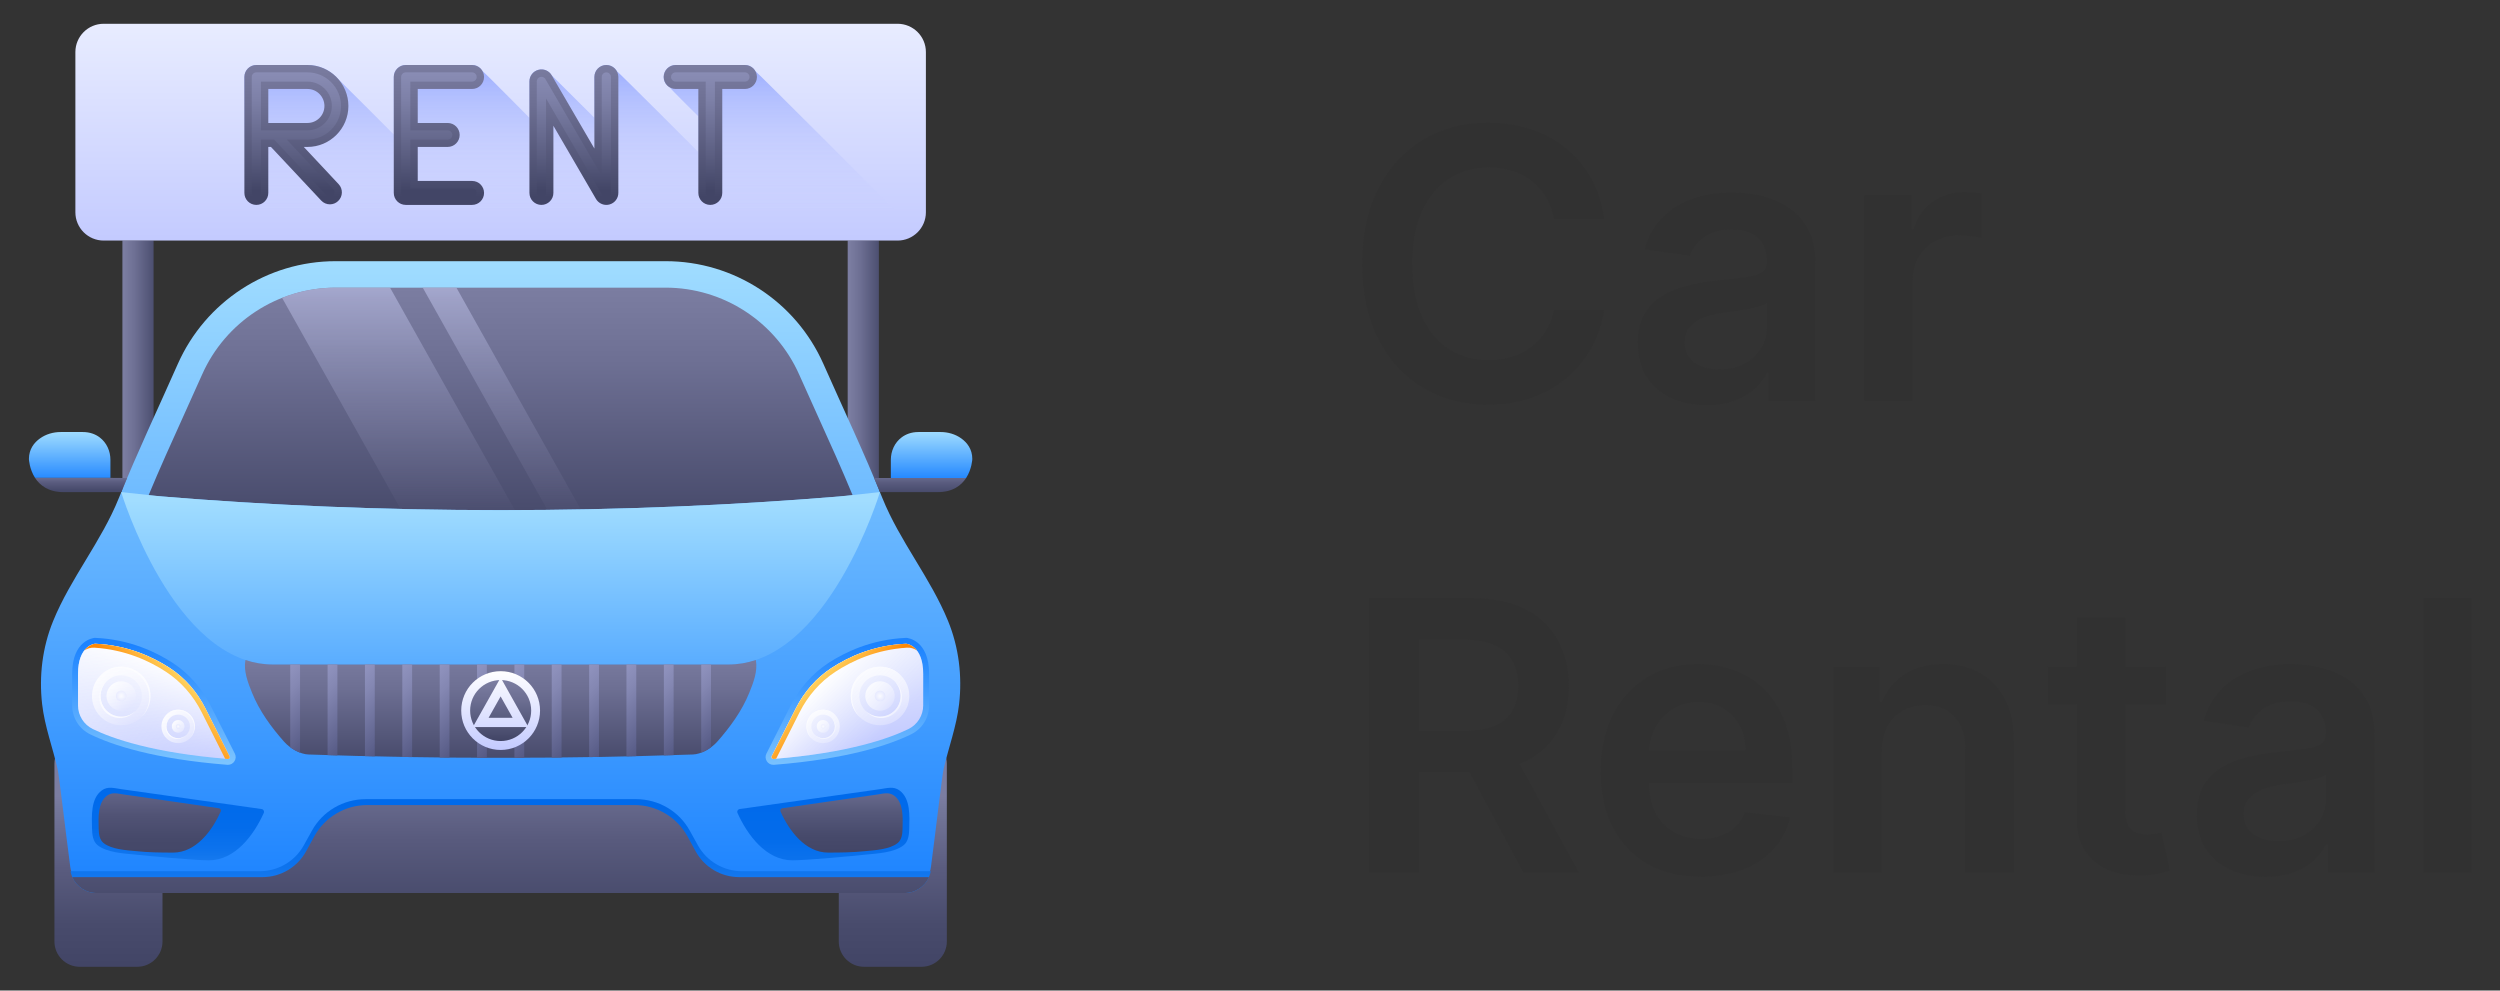<svg width="53" height="21" viewBox="0 0 53 21" fill="none" xmlns="http://www.w3.org/2000/svg">
<rect x="0" y="0" width="53" height="21" fill="#333333" stroke="none"/>
<path d="M34.007 4.645H32.945C32.914 4.471 32.858 4.316 32.777 4.182C32.696 4.045 32.594 3.93 32.473 3.835C32.352 3.741 32.214 3.67 32.058 3.622C31.905 3.573 31.739 3.548 31.561 3.548C31.245 3.548 30.965 3.628 30.72 3.787C30.476 3.944 30.285 4.175 30.146 4.48C30.008 4.783 29.939 5.153 29.939 5.591C29.939 6.036 30.008 6.411 30.146 6.716C30.287 7.019 30.478 7.248 30.72 7.403C30.965 7.557 31.244 7.634 31.558 7.634C31.733 7.634 31.895 7.611 32.047 7.565C32.2 7.518 32.338 7.449 32.459 7.358C32.582 7.267 32.685 7.155 32.769 7.023C32.854 6.89 32.912 6.739 32.945 6.568L34.007 6.574C33.967 6.85 33.881 7.11 33.749 7.352C33.618 7.595 33.447 7.809 33.234 7.994C33.022 8.178 32.774 8.322 32.49 8.426C32.206 8.528 31.891 8.58 31.544 8.58C31.033 8.58 30.576 8.461 30.175 8.224C29.773 7.988 29.457 7.646 29.226 7.199C28.995 6.752 28.879 6.216 28.879 5.591C28.879 4.964 28.996 4.428 29.229 3.983C29.462 3.536 29.779 3.194 30.18 2.957C30.582 2.721 31.037 2.602 31.544 2.602C31.868 2.602 32.169 2.648 32.447 2.739C32.726 2.83 32.974 2.963 33.192 3.139C33.41 3.313 33.589 3.527 33.729 3.781C33.871 4.033 33.964 4.321 34.007 4.645ZM36.182 8.588C35.906 8.588 35.657 8.539 35.435 8.44C35.216 8.34 35.041 8.192 34.913 7.997C34.786 7.802 34.722 7.562 34.722 7.276C34.722 7.029 34.768 6.826 34.859 6.665C34.95 6.504 35.074 6.375 35.231 6.278C35.388 6.182 35.565 6.109 35.762 6.06C35.961 6.009 36.166 5.972 36.379 5.949C36.634 5.922 36.842 5.899 37.001 5.878C37.16 5.855 37.275 5.821 37.347 5.776C37.421 5.728 37.458 5.655 37.458 5.557V5.54C37.458 5.326 37.395 5.16 37.268 5.043C37.141 4.925 36.958 4.866 36.719 4.866C36.468 4.866 36.268 4.921 36.12 5.031C35.974 5.141 35.876 5.271 35.825 5.42L34.864 5.284C34.94 5.019 35.065 4.797 35.239 4.619C35.414 4.439 35.627 4.305 35.879 4.216C36.13 4.125 36.409 4.08 36.714 4.08C36.924 4.08 37.133 4.104 37.342 4.153C37.55 4.203 37.74 4.284 37.913 4.398C38.085 4.509 38.223 4.662 38.327 4.855C38.434 5.048 38.486 5.29 38.486 5.58V8.5H37.498V7.901H37.464C37.401 8.022 37.313 8.135 37.2 8.241C37.088 8.346 36.947 8.43 36.776 8.494C36.608 8.557 36.41 8.588 36.182 8.588ZM36.45 7.832C36.656 7.832 36.835 7.792 36.986 7.71C37.138 7.627 37.255 7.517 37.336 7.381C37.419 7.244 37.461 7.096 37.461 6.935V6.42C37.429 6.447 37.374 6.472 37.296 6.494C37.22 6.517 37.135 6.537 37.041 6.554C36.946 6.571 36.852 6.586 36.759 6.599C36.666 6.613 36.586 6.624 36.518 6.634C36.364 6.654 36.227 6.688 36.106 6.736C35.985 6.783 35.889 6.849 35.819 6.935C35.749 7.018 35.714 7.126 35.714 7.259C35.714 7.448 35.783 7.591 35.921 7.688C36.059 7.784 36.236 7.832 36.45 7.832ZM39.521 8.5V4.136H40.518V4.864H40.563C40.643 4.612 40.779 4.418 40.972 4.281C41.167 4.143 41.39 4.074 41.64 4.074C41.697 4.074 41.76 4.077 41.83 4.082C41.902 4.086 41.962 4.093 42.009 4.102V5.048C41.966 5.033 41.897 5.02 41.802 5.009C41.709 4.995 41.619 4.989 41.532 4.989C41.344 4.989 41.176 5.029 41.026 5.111C40.879 5.19 40.762 5.301 40.677 5.443C40.592 5.585 40.549 5.749 40.549 5.935V8.5H39.521ZM29.027 18.5V12.682H31.209C31.656 12.682 32.031 12.759 32.334 12.915C32.639 13.07 32.869 13.288 33.024 13.568C33.181 13.847 33.26 14.171 33.26 14.543C33.26 14.916 33.18 15.24 33.021 15.514C32.864 15.787 32.632 15.998 32.325 16.148C32.019 16.296 31.642 16.369 31.195 16.369H29.641V15.494H31.053C31.314 15.494 31.528 15.458 31.695 15.386C31.861 15.312 31.984 15.206 32.064 15.065C32.145 14.923 32.186 14.749 32.186 14.543C32.186 14.336 32.145 14.16 32.064 14.014C31.983 13.867 31.858 13.755 31.692 13.679C31.525 13.601 31.31 13.562 31.047 13.562H30.081V18.5H29.027ZM32.033 15.864L33.473 18.5H32.297L30.882 15.864H32.033ZM36.054 18.585C35.617 18.585 35.239 18.494 34.92 18.312C34.604 18.129 34.361 17.869 34.19 17.534C34.02 17.197 33.935 16.8 33.935 16.344C33.935 15.895 34.02 15.501 34.19 15.162C34.363 14.821 34.603 14.556 34.912 14.367C35.221 14.175 35.583 14.079 36 14.079C36.269 14.079 36.523 14.123 36.761 14.21C37.002 14.296 37.214 14.428 37.398 14.608C37.583 14.788 37.729 15.017 37.835 15.296C37.941 15.572 37.994 15.902 37.994 16.284V16.599H34.418V15.906H37.008C37.007 15.709 36.964 15.534 36.881 15.381C36.797 15.225 36.681 15.103 36.531 15.014C36.383 14.925 36.211 14.881 36.014 14.881C35.804 14.881 35.619 14.932 35.46 15.034C35.301 15.134 35.177 15.267 35.088 15.432C35.001 15.595 34.956 15.774 34.955 15.969V16.574C34.955 16.828 35.001 17.046 35.094 17.227C35.187 17.407 35.316 17.546 35.483 17.642C35.65 17.737 35.845 17.784 36.068 17.784C36.218 17.784 36.353 17.763 36.474 17.722C36.596 17.678 36.701 17.615 36.79 17.531C36.879 17.448 36.946 17.345 36.992 17.222L37.952 17.329C37.891 17.583 37.776 17.805 37.605 17.994C37.437 18.182 37.221 18.328 36.957 18.432C36.694 18.534 36.393 18.585 36.054 18.585ZM39.893 15.943V18.5H38.864V14.136H39.847V14.878H39.898C39.999 14.633 40.159 14.439 40.379 14.296C40.6 14.152 40.874 14.079 41.2 14.079C41.501 14.079 41.763 14.144 41.986 14.273C42.212 14.402 42.386 14.588 42.509 14.832C42.634 15.077 42.696 15.373 42.694 15.722V18.5H41.666V15.881C41.666 15.589 41.59 15.361 41.438 15.196C41.289 15.031 41.081 14.949 40.816 14.949C40.636 14.949 40.476 14.989 40.336 15.068C40.198 15.146 40.089 15.258 40.009 15.406C39.932 15.554 39.893 15.733 39.893 15.943ZM45.918 14.136V14.932H43.41V14.136H45.918ZM44.029 13.091H45.057V17.188C45.057 17.326 45.078 17.432 45.12 17.506C45.164 17.578 45.22 17.627 45.291 17.653C45.361 17.68 45.438 17.693 45.523 17.693C45.588 17.693 45.647 17.688 45.7 17.679C45.755 17.669 45.796 17.661 45.825 17.653L45.998 18.457C45.943 18.476 45.864 18.497 45.762 18.52C45.662 18.543 45.539 18.556 45.393 18.56C45.135 18.567 44.903 18.528 44.697 18.443C44.49 18.356 44.327 18.222 44.205 18.04C44.086 17.858 44.027 17.631 44.029 17.358V13.091ZM48.034 18.588C47.758 18.588 47.508 18.539 47.287 18.44C47.067 18.34 46.893 18.192 46.764 17.997C46.637 17.802 46.574 17.562 46.574 17.276C46.574 17.029 46.619 16.826 46.71 16.665C46.801 16.504 46.925 16.375 47.082 16.278C47.24 16.182 47.417 16.109 47.614 16.06C47.812 16.009 48.018 15.972 48.23 15.949C48.486 15.922 48.693 15.899 48.852 15.878C49.011 15.855 49.127 15.821 49.199 15.776C49.273 15.728 49.31 15.655 49.31 15.557V15.54C49.31 15.326 49.246 15.16 49.119 15.043C48.992 14.925 48.81 14.867 48.571 14.867C48.319 14.867 48.119 14.921 47.972 15.031C47.826 15.141 47.727 15.271 47.676 15.421L46.716 15.284C46.792 15.019 46.917 14.797 47.091 14.619C47.265 14.439 47.478 14.305 47.73 14.216C47.982 14.125 48.26 14.079 48.565 14.079C48.776 14.079 48.985 14.104 49.193 14.153C49.401 14.203 49.592 14.284 49.764 14.398C49.937 14.509 50.075 14.662 50.179 14.855C50.285 15.048 50.338 15.29 50.338 15.579V18.5H49.349V17.901H49.315C49.253 18.022 49.165 18.135 49.051 18.241C48.939 18.346 48.798 18.43 48.628 18.494C48.459 18.557 48.261 18.588 48.034 18.588ZM48.301 17.832C48.508 17.832 48.687 17.792 48.838 17.71C48.99 17.627 49.106 17.517 49.188 17.381C49.271 17.244 49.312 17.096 49.312 16.935V16.421C49.28 16.447 49.225 16.472 49.148 16.494C49.072 16.517 48.987 16.537 48.892 16.554C48.797 16.571 48.704 16.586 48.611 16.599C48.518 16.613 48.438 16.624 48.369 16.634C48.216 16.654 48.079 16.688 47.957 16.736C47.836 16.783 47.74 16.849 47.67 16.935C47.6 17.018 47.565 17.126 47.565 17.259C47.565 17.448 47.635 17.591 47.773 17.688C47.911 17.784 48.087 17.832 48.301 17.832ZM52.401 12.682V18.5H51.372V12.682H52.401Z" fill="#313131"/>
<g clip-path="url(#clip0_29875_52623)">
<path d="M2.595 5.1H3.256V12.49H2.595V5.1Z" fill="url(#paint0_linear_29875_52623)"/>
<path d="M17.971 5.1H18.632V12.49H17.971V5.1Z" fill="url(#paint1_linear_29875_52623)"/>
<path d="M19.028 5.1H2.198C1.867 5.1 1.598 4.832 1.598 4.5V1.104C1.598 0.773 1.866 0.504 2.198 0.504H19.028C19.36 0.504 19.629 0.772 19.629 1.104V4.5C19.629 4.832 19.36 5.1 19.028 5.1Z" fill="url(#paint2_linear_29875_52623)"/>
<path d="M19.445 4.932C19.337 5.036 19.19 5.1 19.028 5.1H6.086C5.721 4.736 5.323 4.334 5.311 4.311C5.233 4.268 5.18 4.186 5.18 4.09V1.632C5.18 1.492 5.294 1.378 5.434 1.378H6.518C6.782 1.378 7.019 1.497 7.178 1.684C7.213 1.714 8.32 2.821 8.348 2.852V1.632C8.348 1.492 8.461 1.378 8.602 1.378H10.008C10.104 1.378 10.186 1.431 10.23 1.508C10.271 1.532 11.22 2.495 11.224 2.498V1.725C11.224 1.611 11.301 1.51 11.411 1.481C11.522 1.45 11.64 1.499 11.697 1.598C11.697 1.598 12.595 2.493 12.601 2.497V1.632C12.601 1.492 12.714 1.378 12.854 1.378C12.95 1.378 13.033 1.431 13.076 1.508C13.117 1.532 14.787 3.205 14.804 3.223V2.466C14.799 2.459 14.223 1.895 14.2 1.854C14.123 1.81 14.07 1.728 14.07 1.632C14.07 1.492 14.184 1.378 14.324 1.378H15.792C15.888 1.378 15.971 1.431 16.014 1.508C16.05 1.528 18.687 4.164 19.445 4.932Z" fill="url(#paint3_linear_29875_52623)"/>
<path d="M8.856 1.886V2.607H9.491C9.631 2.607 9.745 2.721 9.745 2.861C9.745 3.001 9.631 3.115 9.491 3.115H8.856V3.836H10.008C10.149 3.836 10.262 3.95 10.262 4.09C10.262 4.23 10.149 4.344 10.008 4.344H8.602C8.462 4.344 8.348 4.23 8.348 4.09V1.632C8.348 1.492 8.462 1.378 8.602 1.378H10.008C10.149 1.378 10.262 1.492 10.262 1.632C10.262 1.772 10.149 1.886 10.008 1.886H8.856ZM12.854 1.378C12.714 1.378 12.601 1.492 12.601 1.632V3.149L11.697 1.598C11.64 1.498 11.523 1.45 11.412 1.481C11.301 1.511 11.224 1.611 11.224 1.726V4.09C11.224 4.23 11.338 4.344 11.478 4.344C11.618 4.344 11.732 4.23 11.732 4.09V2.666L12.635 4.218C12.682 4.297 12.766 4.344 12.855 4.344C12.877 4.344 12.899 4.341 12.921 4.335C13.032 4.305 13.109 4.204 13.109 4.09V1.632C13.108 1.492 12.995 1.378 12.854 1.378ZM6.518 3.115H6.44L7.179 3.904C7.275 4.006 7.27 4.167 7.167 4.263C7.119 4.309 7.056 4.332 6.994 4.332C6.926 4.332 6.859 4.305 6.809 4.251L5.744 3.115H5.688V4.09C5.688 4.23 5.575 4.344 5.435 4.344C5.294 4.344 5.181 4.23 5.181 4.09V2.861V1.632C5.181 1.492 5.294 1.378 5.435 1.378H6.518C6.997 1.378 7.386 1.768 7.386 2.247C7.386 2.725 6.997 3.115 6.518 3.115ZM6.518 1.886H5.688V2.607H6.518C6.717 2.607 6.878 2.445 6.878 2.247C6.878 2.048 6.717 1.886 6.518 1.886ZM15.792 1.378H14.324C14.184 1.378 14.07 1.492 14.07 1.632C14.07 1.772 14.184 1.886 14.324 1.886H14.805V4.09C14.805 4.23 14.918 4.344 15.058 4.344C15.199 4.344 15.312 4.23 15.312 4.09V1.886H15.793C15.933 1.886 16.047 1.772 16.047 1.632C16.047 1.492 15.933 1.378 15.792 1.378Z" fill="url(#paint4_linear_29875_52623)"/>
<path d="M12.854 4.188C12.82 4.188 12.788 4.169 12.77 4.139L11.576 2.087V4.09C11.576 4.144 11.532 4.188 11.478 4.188C11.424 4.188 11.38 4.144 11.38 4.09V1.725C11.38 1.681 11.41 1.643 11.453 1.631C11.461 1.629 11.469 1.628 11.478 1.628C11.513 1.628 11.545 1.647 11.562 1.676L12.757 3.728V1.632C12.757 1.578 12.801 1.534 12.854 1.534C12.908 1.534 12.952 1.578 12.952 1.632V4.09C12.952 4.134 12.922 4.173 12.88 4.184C12.872 4.186 12.863 4.188 12.854 4.188ZM15.058 4.188C15.005 4.188 14.961 4.144 14.961 4.09V1.73H14.324C14.27 1.73 14.226 1.686 14.226 1.632C14.226 1.578 14.27 1.534 14.324 1.534H15.792C15.846 1.534 15.89 1.578 15.89 1.632C15.89 1.686 15.846 1.73 15.792 1.73H15.156V4.09C15.156 4.144 15.112 4.188 15.058 4.188ZM8.602 4.188C8.548 4.188 8.504 4.144 8.504 4.09V1.632C8.504 1.578 8.548 1.534 8.602 1.534H10.008C10.062 1.534 10.106 1.578 10.106 1.632C10.106 1.686 10.062 1.73 10.008 1.73H8.699V2.763H9.491C9.545 2.763 9.589 2.807 9.589 2.861C9.589 2.915 9.545 2.959 9.491 2.959H8.699V3.992H10.008C10.062 3.992 10.106 4.036 10.106 4.09C10.106 4.144 10.062 4.188 10.008 4.188H8.602ZM5.435 4.188C5.381 4.188 5.337 4.144 5.337 4.09V1.632C5.337 1.578 5.381 1.534 5.435 1.534H6.518C6.91 1.534 7.23 1.854 7.23 2.247C7.23 2.639 6.91 2.959 6.518 2.959H6.079L7.065 4.011C7.102 4.05 7.1 4.112 7.06 4.148C7.042 4.166 7.019 4.175 6.994 4.175C6.966 4.175 6.941 4.164 6.922 4.144L5.812 2.959H5.532V4.09C5.532 4.144 5.488 4.188 5.435 4.188ZM5.532 2.763H6.518C6.803 2.763 7.035 2.532 7.035 2.247C7.035 1.961 6.803 1.73 6.518 1.73H5.532V2.763Z" fill="url(#paint5_linear_29875_52623)"/>
<path d="M19.536 20.496H18.319C18.022 20.496 17.782 20.256 17.782 19.959V16.191C17.782 15.895 18.022 15.654 18.319 15.654H19.536C19.832 15.654 20.073 15.895 20.073 16.191V19.959C20.073 20.256 19.832 20.496 19.536 20.496Z" fill="url(#paint6_linear_29875_52623)"/>
<path d="M2.908 20.496H1.691C1.395 20.496 1.154 20.256 1.154 19.959V16.191C1.154 15.895 1.395 15.654 1.691 15.654H2.909C3.205 15.654 3.445 15.895 3.445 16.191V19.959C3.445 20.256 3.205 20.496 2.908 20.496Z" fill="url(#paint7_linear_29875_52623)"/>
<path d="M1.221 16.304C1.255 16.45 1.393 17.653 1.49 18.38C1.528 18.66 1.767 18.87 2.05 18.87H19.176C19.46 18.87 19.699 18.66 19.736 18.38C19.833 17.653 19.971 16.45 20.005 16.304C20.11 15.844 20.279 15.398 20.333 14.927C20.401 14.33 20.327 13.724 20.1 13.167C19.726 12.25 19.076 11.477 18.706 10.558C18.321 9.598 17.875 8.663 17.457 7.717C16.871 6.392 15.56 5.537 14.111 5.537H7.115C5.667 5.537 4.356 6.393 3.769 7.717C3.351 8.663 2.906 9.598 2.52 10.558C2.151 11.477 1.5 12.25 1.126 13.167C0.899 13.724 0.825 14.331 0.893 14.927C0.947 15.398 1.116 15.844 1.221 16.304Z" fill="url(#paint8_linear_29875_52623)"/>
<path d="M16.394 16.214C16.337 16.214 16.285 16.185 16.255 16.136C16.225 16.087 16.222 16.028 16.248 15.977L16.76 14.963C16.949 14.589 17.226 14.276 17.56 14.057C17.907 13.83 18.474 13.554 19.206 13.523L19.213 13.522L19.221 13.523C19.24 13.525 19.697 13.569 19.697 14.285V14.953C19.697 15.217 19.551 15.452 19.314 15.568C18.851 15.794 17.97 16.09 16.408 16.214L16.402 16.214H16.394Z" fill="url(#paint9_linear_29875_52623)"/>
<path d="M16.359 16.034L16.871 15.02C17.046 14.673 17.304 14.374 17.628 14.162C17.994 13.923 18.529 13.677 19.21 13.648C19.21 13.648 19.572 13.677 19.572 14.285V14.953C19.572 15.167 19.451 15.362 19.259 15.456C18.848 15.656 17.985 15.963 16.397 16.089C16.367 16.092 16.346 16.061 16.359 16.034Z" fill="url(#paint10_linear_29875_52623)"/>
<path d="M18.656 14.135C18.314 14.135 18.036 14.412 18.036 14.755C18.036 15.098 18.314 15.375 18.656 15.375C18.999 15.375 19.277 15.098 19.277 14.755C19.277 14.412 18.999 14.135 18.656 14.135ZM18.656 15.193C18.415 15.193 18.218 14.997 18.218 14.755C18.218 14.513 18.415 14.317 18.656 14.317C18.898 14.317 19.095 14.513 19.095 14.755C19.095 14.997 18.898 15.193 18.656 15.193Z" fill="url(#paint11_linear_29875_52623)"/>
<path d="M18.656 15.067C18.484 15.067 18.344 14.927 18.344 14.755C18.344 14.583 18.484 14.443 18.656 14.443C18.829 14.443 18.968 14.583 18.968 14.755C18.968 14.927 18.829 15.067 18.656 15.067Z" fill="url(#paint12_linear_29875_52623)"/>
<path d="M18.656 14.868C18.594 14.868 18.544 14.817 18.544 14.755C18.544 14.693 18.594 14.642 18.656 14.642C18.718 14.642 18.769 14.693 18.769 14.755C18.769 14.817 18.718 14.868 18.656 14.868Z" fill="url(#paint13_radial_29875_52623)"/>
<path d="M18.064 14.783C18.064 14.948 18.127 15.097 18.232 15.208C18.111 15.095 18.036 14.934 18.036 14.755C18.036 14.412 18.314 14.135 18.656 14.135C18.834 14.135 18.995 14.21 19.109 14.331C18.998 14.226 18.849 14.163 18.684 14.163C18.342 14.162 18.064 14.44 18.064 14.783ZM18.979 14.46C19.051 14.538 19.094 14.641 19.094 14.755C19.094 14.997 18.898 15.193 18.656 15.193C18.542 15.193 18.439 15.15 18.361 15.078C18.44 15.166 18.556 15.222 18.684 15.222C18.926 15.222 19.122 15.025 19.122 14.783C19.123 14.655 19.067 14.539 18.979 14.46Z" fill="url(#paint14_linear_29875_52623)"/>
<path d="M17.45 15.046C17.254 15.046 17.096 15.204 17.096 15.4C17.096 15.596 17.254 15.754 17.45 15.754C17.645 15.754 17.803 15.596 17.803 15.4C17.803 15.204 17.645 15.046 17.45 15.046ZM17.45 15.65C17.312 15.65 17.2 15.538 17.2 15.4C17.2 15.262 17.312 15.15 17.45 15.15C17.587 15.15 17.7 15.262 17.7 15.4C17.7 15.538 17.587 15.65 17.45 15.65Z" fill="url(#paint15_linear_29875_52623)"/>
<path d="M17.45 15.534C17.376 15.534 17.315 15.474 17.315 15.4C17.315 15.326 17.376 15.265 17.45 15.265C17.524 15.265 17.584 15.326 17.584 15.4C17.584 15.474 17.524 15.534 17.45 15.534Z" fill="url(#paint16_linear_29875_52623)"/>
<path d="M17.45 15.448C17.423 15.448 17.401 15.427 17.401 15.399C17.401 15.373 17.423 15.351 17.45 15.351C17.477 15.351 17.498 15.373 17.498 15.399C17.498 15.427 17.477 15.448 17.45 15.448Z" fill="url(#paint17_radial_29875_52623)"/>
<path d="M17.112 15.416C17.112 15.51 17.148 15.595 17.208 15.658C17.139 15.593 17.096 15.502 17.096 15.4C17.096 15.204 17.254 15.046 17.45 15.046C17.551 15.046 17.643 15.089 17.708 15.158C17.645 15.098 17.559 15.062 17.466 15.062C17.27 15.062 17.112 15.22 17.112 15.416ZM17.634 15.232C17.675 15.276 17.7 15.335 17.7 15.4C17.7 15.538 17.587 15.65 17.45 15.65C17.385 15.65 17.326 15.625 17.281 15.584C17.327 15.634 17.392 15.666 17.466 15.666C17.604 15.666 17.716 15.554 17.716 15.416C17.716 15.342 17.684 15.277 17.634 15.232Z" fill="url(#paint18_linear_29875_52623)"/>
<path d="M16.359 16.034L16.871 15.02C17.046 14.673 17.304 14.374 17.628 14.162C17.994 13.923 18.529 13.677 19.21 13.648C19.21 13.648 19.572 13.677 19.572 14.285V14.953C19.572 15.167 19.451 15.362 19.259 15.456C18.848 15.656 17.985 15.963 16.397 16.089C16.367 16.092 16.346 16.061 16.359 16.034Z" fill="url(#paint19_linear_29875_52623)"/>
<path d="M19.211 13.647C18.53 13.676 17.994 13.922 17.628 14.162C17.303 14.374 17.046 14.673 16.871 15.019L16.36 16.034C16.346 16.061 16.368 16.092 16.398 16.09C16.416 16.089 16.435 16.087 16.454 16.085L16.951 15.1C17.126 14.754 17.384 14.454 17.709 14.242C18.062 14.01 18.575 13.772 19.224 13.731C19.301 13.726 19.378 13.746 19.44 13.792C19.441 13.793 19.442 13.793 19.442 13.794C19.338 13.657 19.211 13.647 19.211 13.647Z" fill="url(#paint20_linear_29875_52623)"/>
<path d="M17.341 8.827C17.21 8.538 17.075 8.24 16.944 7.944C16.447 6.823 15.336 6.098 14.111 6.098H7.116C5.891 6.098 4.779 6.823 4.283 7.944C4.152 8.24 4.017 8.538 3.886 8.827C3.638 9.375 3.383 9.938 3.149 10.502C5.515 10.706 8.02 10.815 10.613 10.815C13.206 10.815 15.712 10.706 18.077 10.502C17.844 9.939 17.59 9.375 17.341 8.827Z" fill="url(#paint21_linear_29875_52623)"/>
<path d="M18.075 10.495L17.803 10.524L17.776 10.527H17.768C15.493 10.715 13.094 10.815 10.613 10.815C8.133 10.815 5.732 10.715 3.458 10.527H3.449L3.422 10.524L3.151 10.495L2.569 10.432C2.569 10.432 3.675 14.088 5.787 14.088H15.438C17.55 14.088 18.655 10.432 18.655 10.432L18.075 10.495Z" fill="url(#paint22_linear_29875_52623)"/>
<path d="M4.833 16.214C4.89 16.214 4.942 16.185 4.972 16.136C5.002 16.087 5.005 16.028 4.979 15.977L4.467 14.963C4.278 14.589 4.001 14.276 3.667 14.057C3.32 13.83 2.753 13.554 2.022 13.523L2.014 13.522L2.007 13.523C1.987 13.525 1.53 13.569 1.53 14.285V14.953C1.53 15.217 1.677 15.452 1.913 15.568C2.377 15.794 3.257 16.09 4.82 16.214L4.825 16.214H4.833Z" fill="url(#paint23_linear_29875_52623)"/>
<path d="M4.868 16.034L4.355 15.02C4.181 14.673 3.923 14.374 3.599 14.162C3.233 13.923 2.697 13.677 2.016 13.648C2.016 13.648 1.654 13.677 1.654 14.285V14.953C1.654 15.167 1.775 15.362 1.968 15.456C2.379 15.656 3.242 15.963 4.829 16.089C4.86 16.092 4.881 16.061 4.868 16.034Z" fill="url(#paint24_linear_29875_52623)"/>
<path d="M1.95 14.755C1.95 15.098 2.228 15.375 2.571 15.375C2.913 15.375 3.191 15.098 3.191 14.755C3.191 14.412 2.913 14.135 2.571 14.135C2.228 14.135 1.95 14.412 1.95 14.755ZM2.132 14.755C2.132 14.513 2.329 14.317 2.571 14.317C2.812 14.317 3.009 14.513 3.009 14.755C3.009 14.997 2.812 15.193 2.571 15.193C2.329 15.193 2.132 14.997 2.132 14.755Z" fill="url(#paint25_linear_29875_52623)"/>
<path d="M2.258 14.755C2.258 14.583 2.398 14.443 2.57 14.443C2.743 14.443 2.883 14.583 2.883 14.755C2.883 14.927 2.743 15.067 2.57 15.067C2.398 15.067 2.258 14.927 2.258 14.755Z" fill="url(#paint26_linear_29875_52623)"/>
<path d="M2.457 14.755C2.457 14.693 2.508 14.642 2.57 14.642C2.632 14.642 2.683 14.693 2.683 14.755C2.683 14.817 2.632 14.868 2.57 14.868C2.508 14.868 2.457 14.817 2.457 14.755Z" fill="url(#paint27_radial_29875_52623)"/>
<path d="M2.542 14.162C2.378 14.162 2.228 14.226 2.118 14.33C2.231 14.21 2.392 14.134 2.57 14.134C2.913 14.134 3.191 14.412 3.191 14.755C3.191 14.933 3.115 15.094 2.994 15.207C3.099 15.097 3.163 14.947 3.163 14.783C3.163 14.44 2.884 14.162 2.542 14.162ZM2.104 14.783C2.104 15.025 2.3 15.221 2.542 15.221C2.671 15.221 2.786 15.166 2.865 15.078C2.787 15.15 2.684 15.193 2.57 15.193C2.329 15.193 2.132 14.997 2.132 14.755C2.132 14.642 2.176 14.538 2.247 14.46C2.159 14.539 2.104 14.655 2.104 14.783Z" fill="url(#paint28_linear_29875_52623)"/>
<path d="M3.423 15.4C3.423 15.596 3.582 15.754 3.777 15.754C3.973 15.754 4.131 15.596 4.131 15.4C4.131 15.204 3.973 15.046 3.777 15.046C3.582 15.046 3.423 15.204 3.423 15.4ZM3.527 15.4C3.527 15.262 3.639 15.15 3.777 15.15C3.915 15.15 4.027 15.262 4.027 15.4C4.027 15.538 3.915 15.65 3.777 15.65C3.639 15.65 3.527 15.538 3.527 15.4Z" fill="url(#paint29_linear_29875_52623)"/>
<path d="M3.643 15.4C3.643 15.326 3.703 15.265 3.777 15.265C3.852 15.265 3.912 15.326 3.912 15.4C3.912 15.474 3.852 15.534 3.777 15.534C3.703 15.534 3.643 15.474 3.643 15.4Z" fill="url(#paint30_linear_29875_52623)"/>
<path d="M3.729 15.4C3.729 15.373 3.75 15.351 3.777 15.351C3.804 15.351 3.826 15.373 3.826 15.4C3.826 15.427 3.804 15.449 3.777 15.449C3.75 15.448 3.729 15.427 3.729 15.4Z" fill="url(#paint31_radial_29875_52623)"/>
<path d="M3.761 15.062C3.667 15.062 3.582 15.098 3.519 15.158C3.584 15.089 3.676 15.046 3.777 15.046C3.973 15.046 4.131 15.204 4.131 15.4C4.131 15.502 4.088 15.593 4.019 15.658C4.079 15.595 4.115 15.51 4.115 15.416C4.115 15.22 3.957 15.062 3.761 15.062ZM3.511 15.416C3.511 15.554 3.623 15.666 3.761 15.666C3.835 15.666 3.9 15.634 3.946 15.584C3.901 15.625 3.842 15.65 3.777 15.65C3.639 15.65 3.527 15.538 3.527 15.4C3.527 15.335 3.552 15.276 3.593 15.232C3.543 15.277 3.511 15.342 3.511 15.416Z" fill="url(#paint32_linear_29875_52623)"/>
<path d="M4.868 16.034L4.355 15.02C4.181 14.673 3.923 14.374 3.599 14.162C3.233 13.923 2.697 13.677 2.016 13.648C2.016 13.648 1.654 13.677 1.654 14.285V14.953C1.654 15.167 1.775 15.362 1.968 15.456C2.379 15.656 3.242 15.963 4.829 16.089C4.86 16.092 4.881 16.061 4.868 16.034Z" fill="url(#paint33_linear_29875_52623)"/>
<path d="M2.016 13.647C2.697 13.676 3.233 13.922 3.599 14.162C3.924 14.374 4.181 14.673 4.356 15.019L4.867 16.034C4.881 16.061 4.859 16.092 4.83 16.09C4.811 16.089 4.792 16.087 4.773 16.085L4.276 15.1C4.101 14.754 3.844 14.454 3.519 14.242C3.166 14.01 2.652 13.772 2.003 13.731C1.926 13.726 1.849 13.746 1.787 13.792C1.786 13.793 1.785 13.793 1.785 13.794C1.889 13.657 2.016 13.647 2.016 13.647Z" fill="url(#paint34_linear_29875_52623)"/>
<path d="M15.68 17.152C15.642 17.158 15.619 17.198 15.634 17.233C15.845 17.703 16.241 18.239 16.8 18.239C17.104 18.239 18.061 18.149 18.364 18.117C18.604 18.093 18.953 18.076 19.153 17.922C19.26 17.84 19.273 17.689 19.276 17.564C19.282 17.309 19.307 16.928 19.068 16.756C18.941 16.664 18.807 16.709 18.664 16.729C17.887 16.843 16.457 17.038 15.68 17.152Z" fill="url(#paint35_linear_29875_52623)"/>
<path d="M16.586 17.135C16.554 17.139 16.534 17.175 16.547 17.205C16.729 17.612 17.073 18.075 17.556 18.075C17.819 18.075 18.083 18.072 18.345 18.044C18.553 18.023 18.854 18.009 19.027 17.875C19.12 17.804 19.132 17.674 19.134 17.566C19.139 17.345 19.161 17.015 18.954 16.866C18.844 16.787 18.728 16.825 18.605 16.843C17.932 16.941 17.259 17.035 16.586 17.135Z" fill="url(#paint36_linear_29875_52623)"/>
<path d="M5.547 17.152C5.585 17.158 5.608 17.198 5.593 17.233C5.382 17.703 4.986 18.239 4.427 18.239C4.123 18.239 3.166 18.149 2.863 18.117C2.623 18.093 2.274 18.076 2.074 17.922C1.967 17.84 1.954 17.689 1.951 17.564C1.945 17.309 1.92 16.928 2.159 16.756C2.286 16.664 2.42 16.709 2.563 16.729C3.34 16.843 4.77 17.038 5.547 17.152Z" fill="url(#paint37_linear_29875_52623)"/>
<path d="M4.64 17.135C4.673 17.139 4.693 17.175 4.679 17.205C4.497 17.612 4.154 18.075 3.671 18.075C3.407 18.075 3.144 18.072 2.882 18.044C2.674 18.023 2.372 18.009 2.199 17.875C2.106 17.804 2.095 17.674 2.092 17.566C2.088 17.345 2.065 17.015 2.272 16.866C2.383 16.787 2.499 16.825 2.622 16.843C3.294 16.941 3.968 17.035 4.64 17.135Z" fill="url(#paint38_linear_29875_52623)"/>
<path d="M15.732 18.47C15.342 18.47 14.982 18.259 14.795 17.92L14.624 17.612C14.398 17.199 13.96 16.942 13.484 16.942H7.753C7.277 16.942 6.838 17.199 6.612 17.612L6.441 17.92C6.254 18.259 5.894 18.47 5.504 18.47H1.495C1.508 18.542 1.535 18.61 1.572 18.669C1.672 18.828 1.85 18.932 2.049 18.932H19.176C19.376 18.932 19.554 18.828 19.654 18.669C19.692 18.609 19.719 18.542 19.731 18.47H15.732Z" fill="url(#paint39_linear_29875_52623)"/>
<path d="M19.694 18.595C19.605 18.796 19.405 18.932 19.176 18.932H2.05C1.821 18.932 1.621 18.796 1.533 18.595H5.565C5.951 18.595 6.306 18.384 6.491 18.045L6.659 17.737C6.883 17.324 7.316 17.067 7.786 17.067H13.45C13.921 17.067 14.353 17.324 14.578 17.737L14.746 18.045C14.93 18.384 15.286 18.595 15.672 18.595H19.694Z" fill="url(#paint40_linear_29875_52623)"/>
<path d="M20.38 9.295C20.252 9.203 20.096 9.159 19.938 9.159H19.472C19.318 9.159 19.202 9.207 19.115 9.272C18.966 9.383 18.886 9.563 18.886 9.748V10.133H20.482C20.605 9.943 20.613 9.732 20.613 9.732C20.613 9.521 20.501 9.382 20.38 9.295Z" fill="url(#paint41_linear_29875_52623)"/>
<path d="M18.531 10.134C18.574 10.233 18.615 10.333 18.656 10.433H19.881C20.2 10.433 20.381 10.29 20.482 10.133H18.59L18.531 10.134Z" fill="url(#paint42_linear_29875_52623)"/>
<path d="M2.341 9.748C2.341 9.563 2.261 9.383 2.112 9.272C2.025 9.207 1.909 9.159 1.754 9.159H1.289C1.131 9.159 0.975 9.203 0.847 9.295C0.725 9.382 0.613 9.521 0.613 9.732C0.613 9.732 0.621 9.941 0.743 10.131H2.341V9.748Z" fill="url(#paint43_linear_29875_52623)"/>
<path d="M2.341 10.131H0.743C0.844 10.288 1.025 10.433 1.346 10.433H2.571C2.611 10.333 2.653 10.233 2.695 10.134L2.341 10.131Z" fill="url(#paint44_linear_29875_52623)"/>
<path d="M8.269 6.098L10.915 10.814C10.815 10.815 10.714 10.815 10.614 10.815C9.9 10.815 9.191 10.807 8.492 10.79L5.98 6.314C6.336 6.173 6.72 6.098 7.116 6.098H8.269ZM9.676 6.098H8.962L11.605 10.81C11.842 10.807 12.077 10.803 12.312 10.798L9.676 6.098Z" fill="url(#paint45_linear_29875_52623)"/>
<path d="M16.024 13.992C15.838 14.054 15.644 14.088 15.439 14.088H5.788C5.583 14.088 5.388 14.054 5.203 13.992C5.16 14.223 5.255 14.47 5.343 14.686C5.497 15.068 5.747 15.413 6.02 15.721C6.16 15.879 6.374 15.989 6.536 15.995C7.897 16.042 9.254 16.066 10.614 16.066C11.973 16.066 13.331 16.042 14.691 15.995C14.854 15.989 15.067 15.88 15.208 15.721C15.48 15.413 15.731 15.068 15.885 14.686C15.973 14.47 16.067 14.224 16.024 13.992Z" fill="url(#paint46_linear_29875_52623)"/>
<path d="M6.361 14.088V15.956C6.291 15.93 6.219 15.891 6.153 15.843V14.088H6.361Z" fill="url(#paint47_linear_29875_52623)"/>
<path d="M7.153 14.088V16.015C7.084 16.013 7.014 16.011 6.945 16.009V14.088H7.153Z" fill="url(#paint48_linear_29875_52623)"/>
<path d="M7.945 14.088V16.035C7.876 16.034 7.806 16.032 7.737 16.03V14.088H7.945Z" fill="url(#paint49_linear_29875_52623)"/>
<path d="M8.737 14.088V16.05C8.668 16.05 8.598 16.049 8.529 16.047V14.088H8.737Z" fill="url(#paint50_linear_29875_52623)"/>
<path d="M9.529 14.088V16.061C9.46 16.06 9.391 16.06 9.322 16.059V14.088H9.529Z" fill="url(#paint51_linear_29875_52623)"/>
<path d="M10.321 14.088V16.065C10.252 16.066 10.182 16.065 10.113 16.065V14.088H10.321Z" fill="url(#paint52_linear_29875_52623)"/>
<path d="M11.114 14.088V16.065C11.044 16.065 10.975 16.066 10.906 16.065V14.088H11.114Z" fill="url(#paint53_linear_29875_52623)"/>
<path d="M11.905 14.088V16.059C11.836 16.06 11.767 16.06 11.697 16.061V14.088H11.905Z" fill="url(#paint54_linear_29875_52623)"/>
<path d="M12.698 14.088V16.047C12.628 16.049 12.559 16.05 12.49 16.05V14.088H12.698Z" fill="url(#paint55_linear_29875_52623)"/>
<path d="M13.489 14.088V16.03C13.419 16.032 13.35 16.034 13.281 16.035V14.088H13.489Z" fill="url(#paint56_linear_29875_52623)"/>
<path d="M14.281 14.088V16.009C14.212 16.011 14.143 16.013 14.074 16.015V14.088H14.281Z" fill="url(#paint57_linear_29875_52623)"/>
<path d="M15.073 14.088V15.843C15.008 15.892 14.936 15.931 14.866 15.957V14.088H15.073Z" fill="url(#paint58_linear_29875_52623)"/>
<path d="M10.614 15.899C11.075 15.899 11.449 15.525 11.449 15.064C11.449 14.602 11.075 14.229 10.614 14.229C10.152 14.229 9.778 14.602 9.778 15.064C9.778 15.525 10.152 15.899 10.614 15.899Z" fill="url(#paint59_linear_29875_52623)"/>
<path d="M10.614 15.71C10.971 15.71 11.261 15.421 11.261 15.064C11.261 14.706 10.971 14.417 10.614 14.417C10.256 14.417 9.967 14.706 9.967 15.064C9.967 15.421 10.256 15.71 10.614 15.71Z" fill="url(#paint60_linear_29875_52623)"/>
<path d="M10.614 14.365L10.024 15.414H11.202L10.614 14.365Z" fill="url(#paint61_linear_29875_52623)"/>
<path d="M10.358 15.218L10.613 14.764L10.868 15.218H10.358Z" fill="url(#paint62_linear_29875_52623)"/>
</g>
<defs>
<linearGradient id="paint0_linear_29875_52623" x1="2.634" y1="8.795" x2="3.368" y2="8.795" gradientUnits="userSpaceOnUse">
<stop stop-color="#7B7DA1"/>
<stop offset="0.31" stop-color="#6D6F93"/>
<stop offset="0.899" stop-color="#494C6D"/>
<stop offset="1" stop-color="#424566"/>
</linearGradient>
<linearGradient id="paint1_linear_29875_52623" x1="18.01" y1="8.795" x2="18.744" y2="8.795" gradientUnits="userSpaceOnUse">
<stop stop-color="#7B7DA1"/>
<stop offset="0.31" stop-color="#6D6F93"/>
<stop offset="0.899" stop-color="#494C6D"/>
<stop offset="1" stop-color="#424566"/>
</linearGradient>
<linearGradient id="paint2_linear_29875_52623" x1="10.613" y1="0.396" x2="10.613" y2="5.067" gradientUnits="userSpaceOnUse">
<stop stop-color="#E9EDFF"/>
<stop offset="0.996" stop-color="#C4CBFF"/>
</linearGradient>
<linearGradient id="paint3_linear_29875_52623" x1="12.312" y1="1.405" x2="12.312" y2="4.44" gradientUnits="userSpaceOnUse">
<stop offset="2.26926e-06" stop-color="#9CAEFF"/>
<stop offset="0.173" stop-color="#A5B5FF" stop-opacity="0.827"/>
<stop offset="0.678" stop-color="#BCC5FF" stop-opacity="0.322"/>
<stop offset="1" stop-color="#C4CBFF" stop-opacity="0"/>
</linearGradient>
<linearGradient id="paint4_linear_29875_52623" x1="10.614" y1="1.337" x2="10.614" y2="4.181" gradientUnits="userSpaceOnUse">
<stop stop-color="#7B7DA1"/>
<stop offset="0.31" stop-color="#6D6F93"/>
<stop offset="0.899" stop-color="#494C6D"/>
<stop offset="1" stop-color="#424566"/>
</linearGradient>
<linearGradient id="paint5_linear_29875_52623" x1="10.614" y1="1.498" x2="10.614" y2="4.042" gradientUnits="userSpaceOnUse">
<stop stop-color="#8A8DB5"/>
<stop offset="0.244" stop-color="#7D80A7"/>
<stop offset="0.706" stop-color="#5B5E81"/>
<stop offset="1" stop-color="#424566"/>
</linearGradient>
<linearGradient id="paint6_linear_29875_52623" x1="18.927" y1="16.88" x2="18.927" y2="20.438" gradientUnits="userSpaceOnUse">
<stop stop-color="#7B7DA1"/>
<stop offset="0.075" stop-color="#74779A"/>
<stop offset="0.444" stop-color="#595B7E"/>
<stop offset="0.765" stop-color="#484B6C"/>
<stop offset="1" stop-color="#424566"/>
</linearGradient>
<linearGradient id="paint7_linear_29875_52623" x1="2.3" y1="16.88" x2="2.3" y2="20.438" gradientUnits="userSpaceOnUse">
<stop stop-color="#7B7DA1"/>
<stop offset="0.075" stop-color="#74779A"/>
<stop offset="0.444" stop-color="#595B7E"/>
<stop offset="0.765" stop-color="#484B6C"/>
<stop offset="1" stop-color="#424566"/>
</linearGradient>
<linearGradient id="paint8_linear_29875_52623" x1="10.613" y1="5.466" x2="10.613" y2="18.887" gradientUnits="userSpaceOnUse">
<stop stop-color="#A1DDFF"/>
<stop offset="1" stop-color="#1C83FF"/>
</linearGradient>
<linearGradient id="paint9_linear_29875_52623" x1="17.964" y1="13.667" x2="17.964" y2="17.328" gradientUnits="userSpaceOnUse">
<stop offset="1.565e-07" stop-color="#1C83FF"/>
<stop offset="1" stop-color="#A1DDFF"/>
</linearGradient>
<linearGradient id="paint10_linear_29875_52623" x1="17.722" y1="13.849" x2="18.104" y2="15.839" gradientUnits="userSpaceOnUse">
<stop stop-color="#E9EDFF"/>
<stop offset="1" stop-color="#C4CBFF"/>
</linearGradient>
<linearGradient id="paint11_linear_29875_52623" x1="18.534" y1="14.116" x2="18.773" y2="15.36" gradientUnits="userSpaceOnUse">
<stop stop-color="white"/>
<stop offset="1" stop-color="#DADEFF"/>
</linearGradient>
<linearGradient id="paint12_linear_29875_52623" x1="18.43" y1="14.528" x2="18.915" y2="15.014" gradientUnits="userSpaceOnUse">
<stop stop-color="white"/>
<stop offset="1" stop-color="#DADEFF"/>
</linearGradient>
<radialGradient id="paint13_radial_29875_52623" cx="0" cy="0" r="1" gradientUnits="userSpaceOnUse" gradientTransform="translate(18.656 14.755) scale(0.125)">
<stop stop-color="white"/>
<stop offset="1" stop-color="#DADEFF"/>
</radialGradient>
<linearGradient id="paint14_linear_29875_52623" x1="18.209" y1="14.307" x2="19.148" y2="15.247" gradientUnits="userSpaceOnUse">
<stop stop-color="white"/>
<stop offset="0.549" stop-color="#FDFDFF"/>
<stop offset="0.747" stop-color="#F6F7FF"/>
<stop offset="0.887" stop-color="#EBEDFF"/>
<stop offset="1" stop-color="#DADEFF"/>
</linearGradient>
<linearGradient id="paint15_linear_29875_52623" x1="17.38" y1="15.035" x2="17.516" y2="15.745" gradientUnits="userSpaceOnUse">
<stop stop-color="white"/>
<stop offset="1" stop-color="#DADEFF"/>
</linearGradient>
<linearGradient id="paint16_linear_29875_52623" x1="17.352" y1="15.302" x2="17.561" y2="15.511" gradientUnits="userSpaceOnUse">
<stop stop-color="white"/>
<stop offset="1" stop-color="#DADEFF"/>
</linearGradient>
<radialGradient id="paint17_radial_29875_52623" cx="0" cy="0" r="1" gradientUnits="userSpaceOnUse" gradientTransform="translate(17.45 15.4) scale(0.054)">
<stop stop-color="white"/>
<stop offset="1" stop-color="#DADEFF"/>
</radialGradient>
<linearGradient id="paint18_linear_29875_52623" x1="17.195" y1="15.145" x2="17.73" y2="15.68" gradientUnits="userSpaceOnUse">
<stop stop-color="white"/>
<stop offset="0.549" stop-color="#FDFDFF"/>
<stop offset="0.747" stop-color="#F6F7FF"/>
<stop offset="0.887" stop-color="#EBEDFF"/>
<stop offset="1" stop-color="#DADEFF"/>
</linearGradient>
<linearGradient id="paint19_linear_29875_52623" x1="17.413" y1="14.441" x2="18.614" y2="15.642" gradientUnits="userSpaceOnUse">
<stop offset="1.86333e-06" stop-color="white"/>
<stop offset="0.97" stop-color="#EAEEFF" stop-opacity="0.03"/>
<stop offset="1" stop-color="#E9EDFF" stop-opacity="0"/>
</linearGradient>
<linearGradient id="paint20_linear_29875_52623" x1="17.09" y1="14.119" x2="17.929" y2="14.957" gradientUnits="userSpaceOnUse">
<stop stop-color="#FFED81"/>
<stop offset="0.235" stop-color="#FFD968"/>
<stop offset="0.73" stop-color="#FFA629"/>
<stop offset="1" stop-color="#FF8804"/>
</linearGradient>
<linearGradient id="paint21_linear_29875_52623" x1="10.613" y1="6.119" x2="10.613" y2="11.306" gradientUnits="userSpaceOnUse">
<stop stop-color="#7B7DA1"/>
<stop offset="0.31" stop-color="#6D6F93"/>
<stop offset="0.899" stop-color="#494C6D"/>
<stop offset="1" stop-color="#424566"/>
</linearGradient>
<linearGradient id="paint22_linear_29875_52623" x1="10.613" y1="10.608" x2="10.613" y2="17.127" gradientUnits="userSpaceOnUse">
<stop stop-color="#A1DDFF"/>
<stop offset="1" stop-color="#1C83FF"/>
</linearGradient>
<linearGradient id="paint23_linear_29875_52623" x1="3.263" y1="13.673" x2="3.263" y2="17.14" gradientUnits="userSpaceOnUse">
<stop offset="1.565e-07" stop-color="#1C83FF"/>
<stop offset="1" stop-color="#A1DDFF"/>
</linearGradient>
<linearGradient id="paint24_linear_29875_52623" x1="1.692" y1="13.954" x2="4.366" y2="16.055" gradientUnits="userSpaceOnUse">
<stop stop-color="#E9EDFF"/>
<stop offset="1" stop-color="#C4CBFF"/>
</linearGradient>
<linearGradient id="paint25_linear_29875_52623" x1="2.146" y1="14.33" x2="3.02" y2="15.204" gradientUnits="userSpaceOnUse">
<stop stop-color="white"/>
<stop offset="1" stop-color="#DADEFF"/>
</linearGradient>
<linearGradient id="paint26_linear_29875_52623" x1="2.356" y1="14.541" x2="2.777" y2="14.961" gradientUnits="userSpaceOnUse">
<stop stop-color="white"/>
<stop offset="1" stop-color="#DADEFF"/>
</linearGradient>
<radialGradient id="paint27_radial_29875_52623" cx="0" cy="0" r="1" gradientUnits="userSpaceOnUse" gradientTransform="translate(2.57 14.755) rotate(180) scale(0.125)">
<stop stop-color="white"/>
<stop offset="1" stop-color="#DADEFF"/>
</radialGradient>
<linearGradient id="paint28_linear_29875_52623" x1="2.193" y1="14.277" x2="3.272" y2="15.356" gradientUnits="userSpaceOnUse">
<stop stop-color="white"/>
<stop offset="0.549" stop-color="#FDFDFF"/>
<stop offset="0.747" stop-color="#F6F7FF"/>
<stop offset="0.887" stop-color="#EBEDFF"/>
<stop offset="1" stop-color="#DADEFF"/>
</linearGradient>
<linearGradient id="paint29_linear_29875_52623" x1="3.546" y1="15.169" x2="4.052" y2="15.674" gradientUnits="userSpaceOnUse">
<stop stop-color="white"/>
<stop offset="1" stop-color="#DADEFF"/>
</linearGradient>
<linearGradient id="paint30_linear_29875_52623" x1="3.69" y1="15.312" x2="3.894" y2="15.516" gradientUnits="userSpaceOnUse">
<stop stop-color="white"/>
<stop offset="1" stop-color="#DADEFF"/>
</linearGradient>
<radialGradient id="paint31_radial_29875_52623" cx="0" cy="0" r="1" gradientUnits="userSpaceOnUse" gradientTransform="translate(3.777 15.4) rotate(180) scale(0.054)">
<stop stop-color="white"/>
<stop offset="1" stop-color="#DADEFF"/>
</radialGradient>
<linearGradient id="paint32_linear_29875_52623" x1="3.588" y1="15.153" x2="4.14" y2="15.705" gradientUnits="userSpaceOnUse">
<stop stop-color="white"/>
<stop offset="0.549" stop-color="#FDFDFF"/>
<stop offset="0.747" stop-color="#F6F7FF"/>
<stop offset="0.887" stop-color="#EBEDFF"/>
<stop offset="1" stop-color="#DADEFF"/>
</linearGradient>
<linearGradient id="paint33_linear_29875_52623" x1="3.637" y1="14.092" x2="2.969" y2="15.833" gradientUnits="userSpaceOnUse">
<stop offset="1.86333e-06" stop-color="white"/>
<stop offset="0.46" stop-color="#F8F9FF" stop-opacity="0.54"/>
<stop offset="1" stop-color="#E9EDFF" stop-opacity="0"/>
</linearGradient>
<linearGradient id="paint34_linear_29875_52623" x1="4.136" y1="14.119" x2="3.298" y2="14.957" gradientUnits="userSpaceOnUse">
<stop stop-color="#FFED81"/>
<stop offset="0.235" stop-color="#FFD968"/>
<stop offset="0.73" stop-color="#FFA629"/>
<stop offset="1" stop-color="#FF8804"/>
</linearGradient>
<linearGradient id="paint35_linear_29875_52623" x1="17.454" y1="17.038" x2="17.454" y2="20.695" gradientUnits="userSpaceOnUse">
<stop offset="1.565e-07" stop-color="#006AEB"/>
<stop offset="0.202" stop-color="#036CEB"/>
<stop offset="0.36" stop-color="#0D73ED"/>
<stop offset="0.503" stop-color="#1E7FEF"/>
<stop offset="0.637" stop-color="#3590F2"/>
<stop offset="0.765" stop-color="#53A5F5"/>
<stop offset="0.887" stop-color="#78BFFA"/>
<stop offset="1" stop-color="#A1DDFF"/>
</linearGradient>
<linearGradient id="paint36_linear_29875_52623" x1="17.84" y1="18.114" x2="17.84" y2="16.445" gradientUnits="userSpaceOnUse">
<stop stop-color="#424566"/>
<stop offset="0.24" stop-color="#474A6B"/>
<stop offset="0.53" stop-color="#55587A"/>
<stop offset="0.843" stop-color="#6D6F92"/>
<stop offset="1" stop-color="#7B7DA1"/>
</linearGradient>
<linearGradient id="paint37_linear_29875_52623" x1="3.772" y1="16.931" x2="3.772" y2="19.98" gradientUnits="userSpaceOnUse">
<stop offset="1.565e-07" stop-color="#006AEB"/>
<stop offset="0.202" stop-color="#036CEB"/>
<stop offset="0.36" stop-color="#0D73ED"/>
<stop offset="0.503" stop-color="#1E7FEF"/>
<stop offset="0.637" stop-color="#3590F2"/>
<stop offset="0.765" stop-color="#53A5F5"/>
<stop offset="0.887" stop-color="#78BFFA"/>
<stop offset="1" stop-color="#A1DDFF"/>
</linearGradient>
<linearGradient id="paint38_linear_29875_52623" x1="3.386" y1="16.315" x2="3.386" y2="18.329" gradientUnits="userSpaceOnUse">
<stop stop-color="#7B7DA1"/>
<stop offset="0.23" stop-color="#636588"/>
<stop offset="0.477" stop-color="#515375"/>
<stop offset="0.73" stop-color="#46496A"/>
<stop offset="1" stop-color="#424566"/>
</linearGradient>
<linearGradient id="paint39_linear_29875_52623" x1="10.613" y1="16.958" x2="10.613" y2="20.895" gradientUnits="userSpaceOnUse">
<stop offset="1.565e-07" stop-color="#006AEB"/>
<stop offset="0.202" stop-color="#036CEB"/>
<stop offset="0.36" stop-color="#0D73ED"/>
<stop offset="0.503" stop-color="#1E7FEF"/>
<stop offset="0.637" stop-color="#3590F2"/>
<stop offset="0.765" stop-color="#53A5F5"/>
<stop offset="0.887" stop-color="#78BFFA"/>
<stop offset="1" stop-color="#A1DDFF"/>
</linearGradient>
<linearGradient id="paint40_linear_29875_52623" x1="10.613" y1="15.924" x2="10.613" y2="20.043" gradientUnits="userSpaceOnUse">
<stop stop-color="#7B7DA1"/>
<stop offset="0.075" stop-color="#74779A"/>
<stop offset="0.444" stop-color="#595B7E"/>
<stop offset="0.765" stop-color="#484B6C"/>
<stop offset="1" stop-color="#424566"/>
</linearGradient>
<linearGradient id="paint41_linear_29875_52623" x1="19.75" y1="9.135" x2="19.75" y2="10.21" gradientUnits="userSpaceOnUse">
<stop stop-color="#A1DDFF"/>
<stop offset="1" stop-color="#1C83FF"/>
</linearGradient>
<linearGradient id="paint42_linear_29875_52623" x1="19.507" y1="9.974" x2="19.507" y2="10.568" gradientUnits="userSpaceOnUse">
<stop stop-color="#7B7DA1"/>
<stop offset="0.075" stop-color="#74779A"/>
<stop offset="0.444" stop-color="#595B7E"/>
<stop offset="0.765" stop-color="#484B6C"/>
<stop offset="1" stop-color="#424566"/>
</linearGradient>
<linearGradient id="paint43_linear_29875_52623" x1="1.477" y1="9.143" x2="1.477" y2="10.231" gradientUnits="userSpaceOnUse">
<stop stop-color="#A1DDFF"/>
<stop offset="1" stop-color="#1C83FF"/>
</linearGradient>
<linearGradient id="paint44_linear_29875_52623" x1="1.719" y1="10.032" x2="1.719" y2="10.489" gradientUnits="userSpaceOnUse">
<stop stop-color="#7B7DA1"/>
<stop offset="0.075" stop-color="#74779A"/>
<stop offset="0.444" stop-color="#595B7E"/>
<stop offset="0.765" stop-color="#484B6C"/>
<stop offset="1" stop-color="#424566"/>
</linearGradient>
<linearGradient id="paint45_linear_29875_52623" x1="9.146" y1="5.604" x2="9.146" y2="11.125" gradientUnits="userSpaceOnUse">
<stop stop-color="#AFB3D9"/>
<stop offset="0.134" stop-color="#A4A7CD" stop-opacity="0.866"/>
<stop offset="0.455" stop-color="#8D90B5" stop-opacity="0.545"/>
<stop offset="0.752" stop-color="#8082A6" stop-opacity="0.248"/>
<stop offset="1" stop-color="#7B7DA1" stop-opacity="0"/>
</linearGradient>
<linearGradient id="paint46_linear_29875_52623" x1="10.613" y1="13.838" x2="10.613" y2="16.298" gradientUnits="userSpaceOnUse">
<stop stop-color="#7B7DA1"/>
<stop offset="0.31" stop-color="#6D6F93"/>
<stop offset="0.899" stop-color="#494C6D"/>
<stop offset="1" stop-color="#424566"/>
</linearGradient>
<linearGradient id="paint47_linear_29875_52623" x1="5.741" y1="14.449" x2="6.783" y2="15.491" gradientUnits="userSpaceOnUse">
<stop stop-color="#9295C0"/>
<stop offset="0.306" stop-color="#8487B2"/>
<stop offset="0.886" stop-color="#5E628D"/>
<stop offset="1" stop-color="#565A85"/>
</linearGradient>
<linearGradient id="paint48_linear_29875_52623" x1="6.491" y1="14.49" x2="7.562" y2="15.561" gradientUnits="userSpaceOnUse">
<stop stop-color="#9295C0"/>
<stop offset="0.306" stop-color="#8487B2"/>
<stop offset="0.886" stop-color="#5E628D"/>
<stop offset="1" stop-color="#565A85"/>
</linearGradient>
<linearGradient id="paint49_linear_29875_52623" x1="7.277" y1="14.495" x2="8.359" y2="15.577" gradientUnits="userSpaceOnUse">
<stop stop-color="#9295C0"/>
<stop offset="0.306" stop-color="#8487B2"/>
<stop offset="0.886" stop-color="#5E628D"/>
<stop offset="1" stop-color="#565A85"/>
</linearGradient>
<linearGradient id="paint50_linear_29875_52623" x1="8.065" y1="14.499" x2="9.154" y2="15.588" gradientUnits="userSpaceOnUse">
<stop stop-color="#9295C0"/>
<stop offset="0.306" stop-color="#8487B2"/>
<stop offset="0.886" stop-color="#5E628D"/>
<stop offset="1" stop-color="#565A85"/>
</linearGradient>
<linearGradient id="paint51_linear_29875_52623" x1="8.854" y1="14.502" x2="9.948" y2="15.596" gradientUnits="userSpaceOnUse">
<stop stop-color="#9295C0"/>
<stop offset="0.306" stop-color="#8487B2"/>
<stop offset="0.886" stop-color="#5E628D"/>
<stop offset="1" stop-color="#565A85"/>
</linearGradient>
<linearGradient id="paint52_linear_29875_52623" x1="9.644" y1="14.504" x2="10.741" y2="15.6" gradientUnits="userSpaceOnUse">
<stop stop-color="#9295C0"/>
<stop offset="0.306" stop-color="#8487B2"/>
<stop offset="0.886" stop-color="#5E628D"/>
<stop offset="1" stop-color="#565A85"/>
</linearGradient>
<linearGradient id="paint53_linear_29875_52623" x1="10.437" y1="14.504" x2="11.533" y2="15.6" gradientUnits="userSpaceOnUse">
<stop stop-color="#9295C0"/>
<stop offset="0.306" stop-color="#8487B2"/>
<stop offset="0.886" stop-color="#5E628D"/>
<stop offset="1" stop-color="#565A85"/>
</linearGradient>
<linearGradient id="paint54_linear_29875_52623" x1="11.229" y1="14.503" x2="12.322" y2="15.596" gradientUnits="userSpaceOnUse">
<stop stop-color="#9295C0"/>
<stop offset="0.306" stop-color="#8487B2"/>
<stop offset="0.886" stop-color="#5E628D"/>
<stop offset="1" stop-color="#565A85"/>
</linearGradient>
<linearGradient id="paint55_linear_29875_52623" x1="12.024" y1="14.5" x2="13.112" y2="15.588" gradientUnits="userSpaceOnUse">
<stop stop-color="#9295C0"/>
<stop offset="0.306" stop-color="#8487B2"/>
<stop offset="0.886" stop-color="#5E628D"/>
<stop offset="1" stop-color="#565A85"/>
</linearGradient>
<linearGradient id="paint56_linear_29875_52623" x1="12.82" y1="14.496" x2="13.899" y2="15.575" gradientUnits="userSpaceOnUse">
<stop stop-color="#9295C0"/>
<stop offset="0.306" stop-color="#8487B2"/>
<stop offset="0.886" stop-color="#5E628D"/>
<stop offset="1" stop-color="#565A85"/>
</linearGradient>
<linearGradient id="paint57_linear_29875_52623" x1="13.618" y1="14.492" x2="14.686" y2="15.56" gradientUnits="userSpaceOnUse">
<stop stop-color="#9295C0"/>
<stop offset="0.306" stop-color="#8487B2"/>
<stop offset="0.886" stop-color="#5E628D"/>
<stop offset="1" stop-color="#565A85"/>
</linearGradient>
<linearGradient id="paint58_linear_29875_52623" x1="14.426" y1="14.479" x2="15.411" y2="15.464" gradientUnits="userSpaceOnUse">
<stop stop-color="#9295C0"/>
<stop offset="0.306" stop-color="#8487B2"/>
<stop offset="0.886" stop-color="#5E628D"/>
<stop offset="1" stop-color="#565A85"/>
</linearGradient>
<linearGradient id="paint59_linear_29875_52623" x1="10.613" y1="14.23" x2="10.613" y2="15.881" gradientUnits="userSpaceOnUse">
<stop stop-color="white"/>
<stop offset="0.996" stop-color="#C4CBFF"/>
</linearGradient>
<linearGradient id="paint60_linear_29875_52623" x1="10.614" y1="14.43" x2="10.614" y2="15.691" gradientUnits="userSpaceOnUse">
<stop stop-color="#7B7DA1"/>
<stop offset="0.31" stop-color="#6D6F93"/>
<stop offset="0.899" stop-color="#494C6D"/>
<stop offset="1" stop-color="#424566"/>
</linearGradient>
<linearGradient id="paint61_linear_29875_52623" x1="10.613" y1="14.223" x2="10.613" y2="15.914" gradientUnits="userSpaceOnUse">
<stop stop-color="white"/>
<stop offset="0.996" stop-color="#C4CBFF"/>
</linearGradient>
<linearGradient id="paint62_linear_29875_52623" x1="10.613" y1="14.419" x2="10.613" y2="15.697" gradientUnits="userSpaceOnUse">
<stop stop-color="#7B7DA1"/>
<stop offset="0.31" stop-color="#6D6F93"/>
<stop offset="0.899" stop-color="#494C6D"/>
<stop offset="1" stop-color="#424566"/>
</linearGradient>
<clipPath id="clip0_29875_52623">
<rect width="20" height="20" fill="white" transform="translate(0.613 0.5)"/>
</clipPath>
</defs>
</svg>
